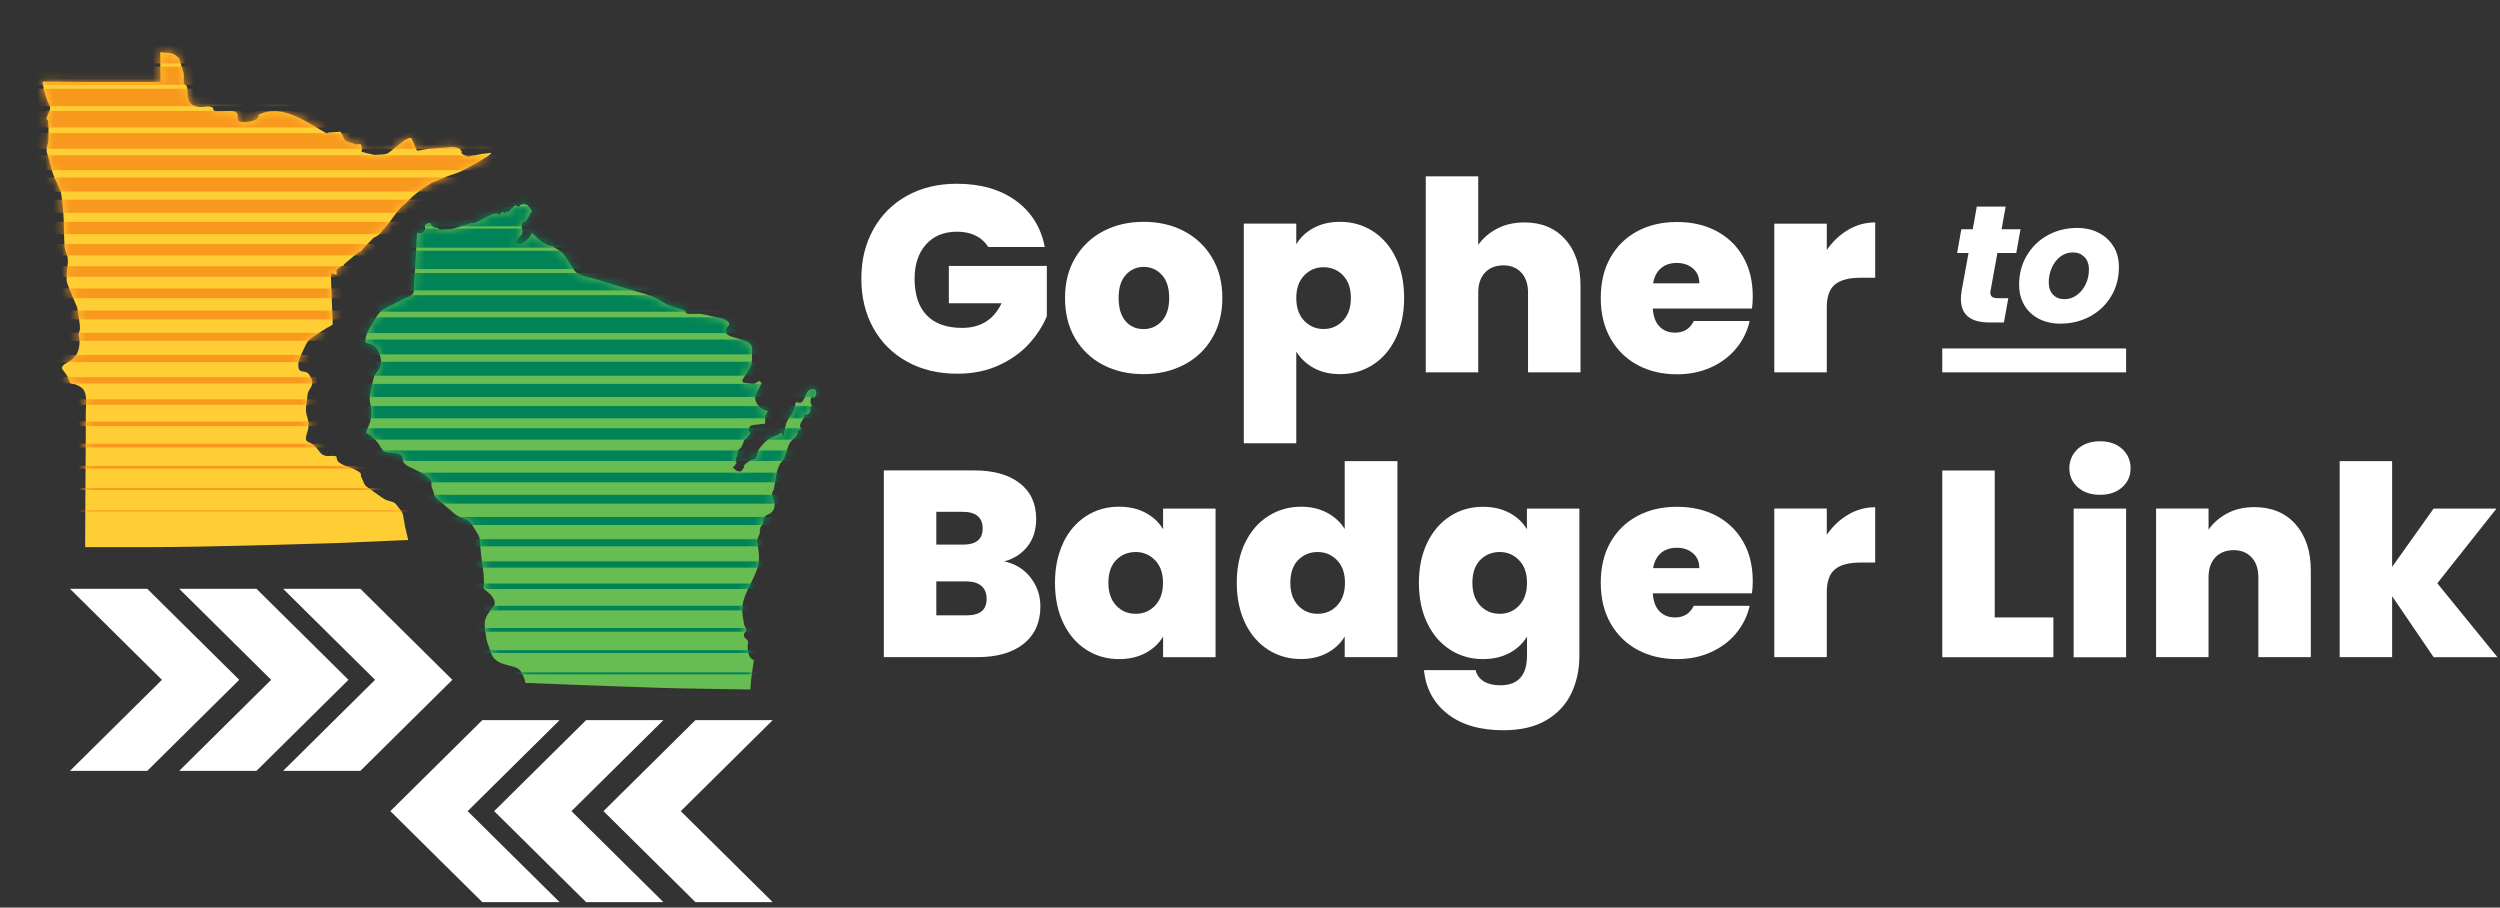 <svg width="303" height="110" viewBox="0 0 303 110" fill="none" xmlns="http://www.w3.org/2000/svg">
<rect x="0" y="0" width="303" height="110" fill="#333333" stroke="none"/>
<g clip-path="url(#clip0_671_3674)">
<path d="M5.235 10.65C5.255 10.722 5.276 10.784 5.297 10.835C5.339 10.98 5.38 11.114 5.422 11.258C5.526 11.608 5.63 11.969 5.765 12.298C5.786 12.36 5.828 12.432 5.87 12.504C5.963 12.669 6.067 12.854 6.078 13.04C6.078 13.236 5.984 13.462 5.901 13.668C5.87 13.74 5.838 13.812 5.817 13.874C5.797 13.926 5.765 13.998 5.734 14.07C5.693 14.163 5.62 14.338 5.609 14.41C5.609 14.41 5.63 14.41 5.641 14.431C5.703 14.472 5.765 14.534 5.807 14.616C5.838 14.688 5.828 14.77 5.828 14.832C5.89 15.316 5.88 15.78 5.87 16.233C5.87 16.45 5.87 16.666 5.87 16.882C5.87 17.14 5.807 17.366 5.745 17.583C5.693 17.758 5.651 17.922 5.641 18.098C5.63 18.365 5.724 18.674 5.828 18.973C5.859 19.076 5.89 19.179 5.922 19.282C5.984 19.488 6.036 19.704 6.088 19.91C6.203 20.333 6.307 20.755 6.452 21.167C6.556 21.476 6.712 21.785 6.869 22.105C7.108 22.589 7.368 23.093 7.441 23.629C7.587 24.669 7.68 25.72 7.732 26.936C7.753 27.337 7.753 27.749 7.764 28.151C7.764 28.728 7.774 29.325 7.826 29.902C7.847 30.139 7.93 30.355 8.013 30.603C8.076 30.778 8.138 30.953 8.18 31.138C8.263 31.52 8.222 31.931 8.18 32.333C8.17 32.477 8.149 32.611 8.138 32.745C8.138 32.859 8.117 32.982 8.107 33.106C8.076 33.435 8.045 33.786 8.086 34.074C8.128 34.342 8.253 34.63 8.367 34.908L8.451 35.114C8.627 35.537 8.804 35.959 8.981 36.382L9.252 37.03C9.398 37.381 9.439 37.7 9.481 38.05L9.502 38.215C9.522 38.37 9.554 38.534 9.575 38.699C9.637 39.049 9.689 39.41 9.699 39.76C9.699 39.935 9.647 40.069 9.606 40.193C9.585 40.265 9.554 40.337 9.543 40.419C9.522 40.543 9.543 40.697 9.575 40.852C9.595 40.945 9.606 41.037 9.616 41.12H9.637V41.532C9.616 42.201 9.439 42.995 8.773 43.541C8.617 43.674 8.43 43.777 8.253 43.88C7.993 44.025 7.753 44.158 7.597 44.365C7.431 44.581 7.472 44.643 7.691 44.931L7.836 45.127C7.941 45.271 8.055 45.415 8.149 45.58C8.222 45.704 8.263 45.848 8.315 45.982C8.378 46.167 8.451 46.353 8.544 46.456C8.586 46.497 8.638 46.507 8.763 46.517C8.846 46.517 8.94 46.538 9.033 46.559C9.346 46.651 9.679 46.837 9.793 46.919C10.532 47.383 10.47 48.547 10.418 49.402C10.418 49.577 10.397 49.731 10.397 49.865V52.791C10.376 54.882 10.366 56.962 10.355 59.053C10.345 61.083 10.334 63.112 10.324 65.141V66.316C12.051 66.316 13.779 66.316 15.507 66.316H17.817C20.003 66.316 22.219 66.274 24.374 66.243L25.456 66.223C28.047 66.182 38.247 65.914 40.765 65.821C43.492 65.708 46.219 65.594 48.935 65.471L49.476 65.45C49.414 65.172 49.351 64.894 49.278 64.616C49.216 64.369 49.164 64.132 49.112 63.895C49.018 63.431 48.945 62.988 48.893 62.638C48.82 62.175 48.727 62.051 48.414 61.649C48.321 61.536 48.269 61.453 48.206 61.381C47.998 61.103 47.852 60.908 47.54 60.815L47.384 60.774C46.999 60.671 46.676 60.578 46.333 60.331L44.699 59.177C44.345 58.92 44.148 58.786 44.002 58.281C43.971 58.188 43.929 58.106 43.887 58.023C43.835 57.92 43.773 57.807 43.752 57.694C43.731 57.58 43.731 57.498 43.742 57.447C43.742 57.405 43.731 57.374 43.648 57.302C43.388 57.055 43.013 56.901 42.659 56.756L42.597 56.736C42.462 56.684 42.326 56.633 42.191 56.581C41.879 56.468 41.556 56.355 41.265 56.159C40.932 55.943 40.89 55.881 40.828 55.603C40.828 55.562 40.807 55.51 40.796 55.448C40.776 55.386 40.765 55.335 40.765 55.325C40.765 55.325 40.755 55.325 40.682 55.294C40.515 55.242 40.307 55.252 40.089 55.263C39.818 55.273 39.537 55.294 39.277 55.191C38.954 55.067 38.757 54.799 38.58 54.552C38.507 54.459 38.444 54.367 38.371 54.294C38.215 54.13 37.976 53.934 37.716 53.738C37.685 53.718 37.612 53.687 37.549 53.656C37.372 53.584 37.196 53.501 37.123 53.357C37.008 53.12 37.123 52.739 37.248 52.368C37.289 52.224 37.341 52.08 37.352 51.997C37.424 51.482 37.393 51.06 37.268 50.638C37.123 50.174 37.039 49.896 37.091 49.371C37.154 48.856 37.206 48.341 37.279 47.826C37.31 47.547 37.456 47.321 37.581 47.105C37.664 46.971 37.737 46.847 37.789 46.713C37.903 46.435 37.851 46.105 37.643 45.683C37.424 45.24 37.227 45.086 36.79 45.034C36.446 44.993 36.228 44.941 36.175 44.488C36.144 44.272 36.144 44.086 36.175 43.932C36.259 43.479 36.467 43.036 36.644 42.685C36.706 42.552 36.769 42.418 36.831 42.284C36.977 41.954 37.133 41.614 37.352 41.336C37.591 41.027 37.945 40.8 38.257 40.615L38.705 40.327C38.996 40.141 39.277 39.956 39.568 39.77C39.631 39.729 39.724 39.678 39.828 39.626C39.995 39.544 40.245 39.42 40.307 39.328C40.339 39.286 40.328 39.194 40.318 39.101V38.988L40.099 33.353C40.099 33.271 40.141 33.188 40.224 33.157C40.307 33.126 40.391 33.147 40.453 33.199C40.526 33.281 40.765 33.301 40.817 33.26C40.817 33.26 40.817 33.212 40.817 33.116C40.786 33.034 40.755 32.92 40.786 32.786C40.859 32.498 41.4 32.179 41.691 32.199L41.66 32.096L41.712 32.035L41.9 31.859L43.128 30.829L43.419 30.613L43.752 30.459L44.137 29.995L44.356 29.758L45.261 28.841L45.646 28.635L45.927 28.44L46.062 28.295L47.207 26.936L48.092 25.73L48.279 25.504L48.831 24.886L48.987 24.793L50.038 23.794L50.944 23.052L52.307 22.166L52.973 21.888L54.305 21.332L54.794 21.167L55.429 20.951L55.949 20.735L56.491 20.436L57.459 19.921L58.968 19.035L59.082 18.953L59.488 18.643L59.519 18.613V18.52L58.364 18.664L57.021 18.911L56.844 18.994H56.678L56.158 18.736L55.97 18.602L55.939 18.53L55.96 18.386L55.929 18.304L55.731 18.036L55.367 17.892L55.242 17.861L54.919 17.799L54.638 17.82L51.87 18.036L50.59 18.273L50.517 18.201C50.517 18.201 50.288 17.747 50.288 17.737L50.163 17.397L49.882 16.779L49.851 16.738H49.83L49.559 16.728L48.935 17.037C48.935 17.037 48.56 17.346 48.56 17.356C48.56 17.356 47.082 18.541 47.072 18.541L46.958 18.592L46.791 18.654L46.531 18.705L45.407 18.777L44.314 18.53L43.804 18.376V18.345L43.825 18.283L43.877 18.056L43.773 17.562C43.773 17.562 43.752 17.51 43.742 17.5L43.544 17.459C43.544 17.459 43.148 17.521 43.148 17.51L41.868 17.078L41.816 17.006L41.785 16.954L41.462 16.295L41.275 15.965L39.818 16.068L39.641 16.192C37.143 14.822 34.24 12.494 31.305 13.915C31.617 14.667 29.276 15.059 28.87 14.636C28.682 14.441 29.015 13.874 28.589 13.586C28.235 13.349 27.277 13.493 26.83 13.473C26.59 13.462 26.216 13.534 26.008 13.442C25.789 13.339 25.872 13.071 25.747 13.009C25.206 12.762 24.894 12.968 24.363 12.947C23.905 12.937 23.416 12.875 23.062 12.494C22.625 12.02 22.792 11.062 22.646 10.444L22.271 10.125V8.95L21.709 7.065L21.21 6.643L20.783 6.447C20.783 6.447 19.42 6.314 19.42 6.324V6.623L19.43 7.684V8.343L19.451 9.929H18.275L10.74 9.939L5.193 9.878C5.099 10.053 5.214 10.382 5.297 10.63L5.235 10.65Z" fill="#FFCD34"/>
<path d="M52.317 58.971C52.317 59.043 52.359 59.146 52.411 59.249C52.463 59.383 52.526 59.527 52.557 59.692C52.64 60.166 52.765 60.269 53.16 60.609L55.075 62.257C55.419 62.545 55.762 62.679 56.199 62.854L56.387 62.926C56.938 63.143 57.178 63.534 57.417 63.936C57.469 64.028 57.531 64.121 57.594 64.224C58 64.842 58.166 65.1 58.197 65.841C58.218 66.274 58.249 66.841 58.322 67.407C58.354 67.706 58.406 68.005 58.447 68.314C58.51 68.695 58.562 69.086 58.603 69.478V69.529C58.655 70.075 58.676 70.611 58.624 71.136C58.614 71.249 58.614 71.321 58.624 71.342C58.624 71.352 58.697 71.404 58.749 71.455L58.999 71.661C59.207 71.837 59.436 72.012 59.602 72.249C59.8 72.527 59.998 72.846 59.967 73.145C59.935 73.412 59.706 73.67 59.498 73.907C59.436 73.979 59.384 74.031 59.353 74.082C58.988 74.576 58.801 74.989 58.759 75.39C58.707 75.854 58.801 76.441 58.884 76.966L58.926 77.265C58.988 77.677 59.134 78.079 59.29 78.501C59.342 78.635 59.394 78.779 59.436 78.913C59.644 79.51 59.738 79.737 60.237 80.098C60.591 80.355 61.007 80.469 61.444 80.592L61.653 80.654C61.736 80.674 61.83 80.695 61.923 80.726C62.329 80.829 62.839 80.942 63.099 81.344C63.099 81.344 63.63 82.158 63.672 82.766C65.607 82.848 67.543 82.92 69.489 82.992C71.154 83.054 72.83 83.116 74.495 83.178C78.564 83.342 81.957 83.435 85.173 83.476C87.099 83.497 89.024 83.528 90.949 83.569C90.991 82.281 91.189 81.303 91.376 80.015C90.679 79.706 90.72 79.119 90.606 78.47C90.564 78.233 90.71 77.986 90.658 77.759C90.575 77.419 90.231 77.399 90.169 77.069C90.085 76.626 90.45 76.678 90.45 76.379C90.45 76.08 90.189 75.885 90.169 75.617C90.117 75.122 89.981 74.669 89.96 74.133C89.856 72.115 91.376 70.508 91.855 68.633C92.136 67.52 91.927 66.604 91.74 65.512L92.094 64.595V64.245L92.198 63.843L92.469 63.503L92.552 62.741L92.802 62.514L92.999 62.391L93.353 62.226L93.572 62.02L93.77 61.752L93.832 61.587L93.884 61.35V61.103L93.551 59.816L93.79 59.3L94.113 57.405L94.259 56.869L94.55 56.179C95.247 55.53 95.279 54.593 95.684 53.759C95.924 53.254 96.871 52.821 96.621 52.306C96.829 52.193 96.85 52.049 97.09 51.987C96.663 51.286 97.485 50.936 97.527 50.267C98.037 50.318 98.37 49.865 98.172 49.412C98.234 49.319 98.37 49.278 98.411 49.164C98.182 48.825 98.182 48.382 98.442 48.062C98.526 48.114 98.588 48.206 98.671 48.258C99.15 47.671 98.963 46.775 98.057 47.29C97.506 47.609 97.516 49.206 96.611 48.732L96.413 48.804C96.299 49.731 96.049 50.04 95.539 50.792C95.06 51.503 95.175 52.389 94.894 52.852C94.862 52.718 94.717 52.523 94.654 52.399C94.352 52.79 93.967 52.79 93.551 52.996C92.77 53.398 92.396 53.872 91.896 54.583C91.896 54.583 91.751 55.211 91.751 55.221C91.751 55.221 91.501 55.633 91.501 55.644L91.064 55.736L90.512 56.097L90.179 56.406L90.158 56.457L90.2 56.55L90.179 56.622L90.023 56.89L89.898 57.055L89.763 57.137H89.503L89.18 57.003L88.826 56.643V56.56H88.972L89.19 56.221L89.284 56.035L89.138 55.901L89.211 55.458L89.336 55.304V55.077L89.419 54.634L89.856 54.191L90.2 53.388L90.335 53.172L90.543 53.141L90.606 52.873L90.866 52.656L90.908 52.43L90.679 52.152L90.783 51.863L90.97 51.616L91.032 51.575L91.459 51.492H91.511L92.313 51.389L92.729 51.348L92.76 50.401L92.864 50.174L93.072 49.824C92.438 49.659 91.99 49.422 91.636 48.711C91.386 48.217 91.657 47.712 91.865 47.31C91.917 47.207 91.969 47.115 92.011 47.022C92.032 46.97 92.073 46.898 92.115 46.826C92.167 46.723 92.302 46.486 92.302 46.414C92.281 46.352 92.052 46.188 91.959 46.167C91.917 46.188 91.876 46.218 91.813 46.28C91.698 46.373 91.553 46.507 91.251 46.507C91.012 46.507 90.762 46.476 90.533 46.435C90.429 46.414 90.314 46.404 90.21 46.394C90.127 46.394 90.044 46.332 90.002 46.249C89.96 46.167 89.96 46.084 90.002 46.002C90.117 45.817 90.242 45.611 90.377 45.415C90.637 45.023 90.918 44.611 91.043 44.22C91.157 43.86 91.157 43.386 91.147 42.932C91.147 42.716 91.147 42.5 91.147 42.314C91.189 41.562 90.429 41.295 89.357 41.006C89.128 40.944 88.909 40.883 88.722 40.821C88.42 40.718 88.087 40.574 87.993 40.275C87.931 40.1 87.973 39.914 88.098 39.729C88.171 39.616 88.243 39.533 88.316 39.461C88.42 39.337 88.41 39.2 88.285 39.049C88.035 38.75 87.609 38.637 87.317 38.565L86.609 38.4C86.12 38.287 85.641 38.184 85.152 38.081C84.85 38.019 84.538 38.029 84.205 38.04C84.007 38.04 83.799 38.05 83.591 38.04C83.352 38.029 83.144 38.019 83.05 37.761C83.04 37.731 83.029 37.7 82.956 37.628C82.915 37.597 82.738 37.556 82.655 37.525C82.582 37.504 82.509 37.483 82.457 37.473C82.28 37.411 82.093 37.349 81.916 37.288C81.51 37.154 81.094 37.03 80.708 36.834C80.469 36.721 80.24 36.577 80.011 36.433C79.74 36.258 79.48 36.103 79.189 35.98C78.575 35.732 77.909 35.536 77.264 35.361C76.993 35.289 76.722 35.207 76.452 35.124L72.039 33.796C71.873 33.744 71.675 33.703 71.477 33.651C70.769 33.487 69.968 33.312 69.593 32.745C69.448 32.539 69.312 32.323 69.177 32.106C68.907 31.684 68.615 31.251 68.324 30.85C68.126 30.582 67.835 30.396 67.522 30.201C67.429 30.139 67.335 30.087 67.252 30.026L67.033 29.881L67.085 29.809C66.981 29.809 66.877 29.809 66.773 29.799C65.857 29.665 65.16 28.851 64.463 28.223C64.306 28.851 63.068 30.015 62.496 29.325C62.62 29.026 63.224 28.522 63.287 28.295C63.411 27.842 63.068 27.43 63.37 26.966C63.974 26.802 64.046 26.07 64.463 25.627C64.192 24.968 63.484 24.226 62.891 25.061C62.766 24.978 62.589 24.947 62.464 24.865C62.131 25.122 61.871 25.39 61.642 25.72C61.611 25.72 61.361 25.617 61.309 25.596C61.278 25.658 61.351 25.813 61.288 25.854C61.111 25.761 61.039 25.833 60.851 25.658C60.779 25.802 60.602 25.916 60.529 26.07C60.071 25.339 58.073 26.946 57.448 27.038L57.219 27.069L57.084 27.038L54.867 27.729L54.586 27.77L53.462 27.852L53.296 27.811L53.191 27.749L53.067 27.656L52.983 27.595H52.89C52.557 27.625 52.38 27.368 52.265 27.193C52.224 27.131 52.14 27.008 52.099 26.997C51.964 26.987 51.537 27.193 51.474 27.306C51.474 27.317 51.485 27.378 51.495 27.43C51.537 27.584 51.61 27.883 51.287 28.13C51.089 28.285 50.808 28.285 50.548 28.213L50.163 35.052C50.163 35.248 50.163 35.475 49.996 35.66C49.82 35.866 49.455 36.01 49.143 36.134C49.029 36.175 48.914 36.216 48.841 36.258C48.456 36.453 48.071 36.649 47.697 36.855L47.093 37.164C46.697 37.36 46.291 37.566 46.021 37.864C45.75 38.153 45.542 38.534 45.324 38.905C45.219 39.08 45.126 39.255 45.022 39.41C44.782 39.791 44.481 40.295 44.345 40.79C44.304 40.934 44.283 41.109 44.293 41.336C44.293 41.501 44.325 41.532 44.325 41.532C44.356 41.552 44.512 41.593 44.605 41.614C45.324 41.779 45.698 42.108 45.979 42.86C46.239 43.55 46.26 44.117 46.021 44.591C45.917 44.797 45.782 44.972 45.657 45.137C45.48 45.374 45.334 45.569 45.272 45.817C45.126 46.455 44.991 47.104 44.855 47.743C44.741 48.289 44.803 48.577 44.918 49.144C45.053 49.762 45.032 50.38 44.866 51.091C44.834 51.235 44.751 51.42 44.668 51.626C44.564 51.863 44.356 52.358 44.408 52.492C44.429 52.512 44.585 52.605 44.678 52.646C44.782 52.708 44.886 52.759 44.959 52.821C45.199 53.027 45.542 53.347 45.802 53.676C45.896 53.8 45.979 53.934 46.062 54.078C46.229 54.356 46.396 54.634 46.645 54.758C46.864 54.861 47.145 54.871 47.447 54.881C47.759 54.892 48.071 54.902 48.363 55.026C48.727 55.17 48.768 55.345 48.81 55.602C48.831 55.726 48.841 55.798 48.841 55.86C48.855 55.99 48.952 56.128 49.133 56.272C49.424 56.509 49.778 56.674 50.142 56.839C50.319 56.921 50.496 57.003 50.663 57.086L50.735 57.127C51.204 57.374 51.693 57.632 52.068 58.054C52.297 58.312 52.317 58.445 52.286 58.651C52.286 58.703 52.276 58.765 52.286 58.847L52.317 58.971Z" fill="#68BD52"/>
<path d="M19.628 82.395L8.482 71.363H17.848L28.995 82.395L17.848 93.427H8.482L19.628 82.395ZM21.72 71.363L32.866 82.395L21.72 93.427H31.087L42.233 82.395L31.087 71.363H21.72ZM54.825 82.395L43.679 71.363H34.313L45.459 82.395L34.313 93.427H43.679L54.825 82.395ZM93.655 87.278H84.289L73.142 98.31L84.289 109.342H93.655L82.509 98.31L93.655 87.278ZM80.407 109.342L69.26 98.31L80.407 87.278H71.04L59.894 98.31L71.04 109.342H80.407ZM47.311 98.31L58.458 109.342H67.824L56.678 98.31L67.824 87.278H58.458L47.311 98.31Z" fill="white"/>
<mask id="mask0_671_3674" style="mask-type:luminance" maskUnits="userSpaceOnUse" x="5" y="6" width="55" height="61">
<path d="M5.235 10.649C5.256 10.721 5.277 10.783 5.297 10.835C5.339 10.979 5.381 11.113 5.422 11.257C5.526 11.607 5.63 11.968 5.766 12.297C5.786 12.359 5.828 12.431 5.87 12.503C5.963 12.668 6.067 12.854 6.078 13.039C6.078 13.235 5.984 13.461 5.901 13.667C5.87 13.739 5.839 13.812 5.818 13.873C5.797 13.925 5.766 13.997 5.734 14.069C5.693 14.162 5.62 14.337 5.61 14.409C5.61 14.409 5.63 14.409 5.641 14.43C5.703 14.471 5.766 14.533 5.807 14.615C5.839 14.687 5.828 14.77 5.828 14.831C5.891 15.315 5.88 15.779 5.87 16.232C5.87 16.448 5.87 16.665 5.87 16.881C5.87 17.139 5.807 17.365 5.745 17.582C5.693 17.757 5.651 17.922 5.641 18.097C5.63 18.364 5.724 18.674 5.828 18.972C5.859 19.075 5.891 19.178 5.922 19.281C5.984 19.487 6.036 19.703 6.088 19.91C6.203 20.332 6.307 20.754 6.453 21.166C6.557 21.475 6.713 21.784 6.869 22.104C7.108 22.588 7.368 23.093 7.441 23.628C7.587 24.669 7.681 25.719 7.733 26.935C7.753 27.336 7.753 27.748 7.764 28.15C7.764 28.727 7.774 29.325 7.826 29.901C7.847 30.138 7.93 30.355 8.014 30.602C8.076 30.777 8.139 30.952 8.18 31.137C8.263 31.518 8.222 31.93 8.18 32.332C8.17 32.477 8.149 32.61 8.139 32.744C8.139 32.858 8.118 32.981 8.107 33.105C8.076 33.434 8.045 33.785 8.086 34.073C8.128 34.341 8.253 34.629 8.367 34.907L8.451 35.114C8.628 35.536 8.805 35.958 8.982 36.38L9.252 37.029C9.398 37.38 9.439 37.699 9.481 38.049L9.502 38.214C9.523 38.368 9.554 38.533 9.575 38.698C9.637 39.048 9.689 39.409 9.7 39.759C9.7 39.934 9.648 40.068 9.606 40.192C9.585 40.264 9.554 40.336 9.544 40.418C9.523 40.542 9.544 40.697 9.575 40.851C9.596 40.944 9.606 41.036 9.616 41.119H9.637V41.531C9.616 42.2 9.439 42.994 8.773 43.539C8.617 43.673 8.43 43.776 8.253 43.879C7.993 44.024 7.753 44.158 7.597 44.364C7.431 44.58 7.472 44.642 7.691 44.93L7.837 45.126C7.941 45.27 8.055 45.414 8.149 45.579C8.222 45.703 8.263 45.847 8.315 45.981C8.378 46.166 8.451 46.352 8.544 46.455C8.586 46.496 8.638 46.506 8.763 46.516C8.846 46.516 8.94 46.537 9.034 46.558C9.346 46.65 9.679 46.836 9.793 46.918C10.532 47.382 10.47 48.546 10.418 49.401C10.418 49.576 10.397 49.73 10.397 49.864V52.79C10.376 54.881 10.366 56.961 10.355 59.053C10.345 61.082 10.335 63.111 10.324 65.14V66.314C12.052 66.314 13.779 66.314 15.507 66.314H17.817C20.003 66.314 22.22 66.273 24.374 66.242L25.456 66.222C28.048 66.181 38.247 65.913 40.765 65.82C43.492 65.707 46.219 65.594 48.935 65.47L49.476 65.449C49.414 65.171 49.351 64.893 49.279 64.615C49.216 64.368 49.164 64.131 49.112 63.894C49.018 63.43 48.946 62.987 48.894 62.637C48.821 62.174 48.727 62.05 48.415 61.648C48.321 61.535 48.269 61.453 48.207 61.38C47.998 61.102 47.853 60.907 47.541 60.814L47.385 60.773C46.999 60.67 46.677 60.577 46.333 60.33L44.699 59.176C44.346 58.919 44.148 58.785 44.002 58.28C43.971 58.187 43.929 58.105 43.888 58.022C43.836 57.919 43.773 57.806 43.752 57.693C43.731 57.58 43.731 57.497 43.742 57.446C43.742 57.404 43.731 57.373 43.648 57.301C43.388 57.054 43.013 56.9 42.66 56.755L42.597 56.735C42.462 56.683 42.327 56.632 42.191 56.58C41.879 56.467 41.556 56.354 41.265 56.158C40.932 55.942 40.89 55.88 40.828 55.602C40.828 55.56 40.807 55.509 40.797 55.447C40.776 55.385 40.765 55.334 40.765 55.324C40.765 55.324 40.755 55.324 40.682 55.293C40.516 55.241 40.307 55.252 40.089 55.262C39.818 55.272 39.537 55.293 39.277 55.19C38.955 55.066 38.757 54.798 38.58 54.551C38.507 54.458 38.445 54.366 38.372 54.294C38.216 54.129 37.976 53.933 37.716 53.737C37.685 53.717 37.612 53.686 37.55 53.655C37.373 53.583 37.196 53.5 37.123 53.356C37.008 53.119 37.123 52.738 37.248 52.367C37.289 52.223 37.341 52.079 37.352 51.996C37.425 51.481 37.393 51.059 37.269 50.637C37.123 50.173 37.04 49.895 37.092 49.37C37.154 48.855 37.206 48.34 37.279 47.825C37.31 47.547 37.456 47.32 37.581 47.104C37.664 46.97 37.737 46.846 37.789 46.712C37.903 46.434 37.851 46.104 37.643 45.682C37.425 45.239 37.227 45.085 36.79 45.033C36.446 44.992 36.228 44.94 36.176 44.487C36.145 44.271 36.145 44.086 36.176 43.931C36.259 43.478 36.467 43.035 36.644 42.685C36.707 42.551 36.769 42.417 36.831 42.283C36.977 41.953 37.133 41.613 37.352 41.335C37.591 41.026 37.945 40.8 38.257 40.614L38.705 40.326C38.996 40.14 39.277 39.955 39.569 39.769C39.631 39.728 39.725 39.677 39.829 39.625C39.995 39.543 40.245 39.419 40.307 39.327C40.339 39.285 40.328 39.193 40.318 39.1V38.987L40.099 33.352C40.099 33.27 40.141 33.187 40.224 33.156C40.307 33.125 40.391 33.146 40.453 33.197C40.526 33.28 40.765 33.301 40.817 33.259C40.817 33.259 40.817 33.211 40.817 33.115C40.786 33.033 40.755 32.919 40.786 32.785C40.859 32.497 41.4 32.178 41.692 32.198L41.66 32.095L41.712 32.034L41.9 31.858L43.128 30.828L43.419 30.612L43.752 30.457L44.137 29.994L44.356 29.757L45.261 28.84L45.646 28.634L45.927 28.439L46.063 28.294L47.208 26.935L48.092 25.73L48.279 25.503L48.831 24.885L48.987 24.792L50.038 23.793L50.944 23.051L52.307 22.165L52.973 21.887L54.305 21.331L54.794 21.166L55.429 20.95L55.95 20.734L56.491 20.435L57.459 19.92L58.968 19.034L59.082 18.952L59.488 18.643L59.519 18.612V18.519L58.364 18.663L57.022 18.91L56.845 18.993H56.678L56.158 18.735L55.971 18.601L55.939 18.529L55.96 18.385L55.929 18.303L55.731 18.035L55.367 17.891L55.242 17.86L54.919 17.798L54.638 17.819L51.87 18.035L50.59 18.272L50.517 18.2C50.517 18.2 50.288 17.746 50.288 17.736L50.163 17.396L49.882 16.778L49.851 16.737H49.83L49.56 16.727L48.935 17.036C48.935 17.036 48.56 17.345 48.56 17.355C48.56 17.355 47.083 18.54 47.072 18.54L46.958 18.591L46.791 18.653L46.531 18.704L45.407 18.776L44.314 18.529L43.804 18.375V18.344L43.825 18.282L43.877 18.055L43.773 17.561C43.773 17.561 43.752 17.509 43.742 17.499L43.544 17.458C43.544 17.458 43.149 17.52 43.149 17.509L41.869 17.077L41.816 17.005L41.785 16.953L41.463 16.294L41.275 15.964L39.818 16.067L39.641 16.191C37.144 14.821 34.24 12.493 31.305 13.915C31.617 14.666 29.276 15.058 28.87 14.636C28.683 14.44 29.016 13.873 28.589 13.585C28.235 13.348 27.278 13.492 26.83 13.472C26.591 13.461 26.216 13.533 26.008 13.441C25.789 13.338 25.873 13.07 25.748 13.008C25.206 12.761 24.894 12.967 24.363 12.946C23.906 12.936 23.416 12.874 23.063 12.493C22.625 12.019 22.792 11.061 22.646 10.443L22.272 10.124V8.95L21.71 7.064L21.21 6.642L20.783 6.446C20.783 6.446 19.42 6.313 19.42 6.323V6.622L19.43 7.683V8.342L19.451 9.928H18.275L10.74 9.938L5.193 9.877C5.1 10.052 5.214 10.381 5.297 10.629L5.235 10.649Z" fill="white"/>
</mask>
<g mask="url(#mask0_671_3674)">
<path d="M64.369 61.989H0V61.855H64.369V61.989ZM64.369 59.156H0V59.393H64.369V59.156ZM64.369 56.468H0V56.808H64.369V56.468ZM64.369 53.779H0V54.233H64.369V53.779ZM64.369 51.091H0V51.647H64.369V51.091ZM64.369 48.402H0V49.062H64.369V48.402ZM64.369 45.714H0V46.476H64.369V45.714ZM64.369 43.025H0V43.891H64.369V43.025ZM64.369 40.337H0V41.305H64.369V40.337ZM64.369 37.648H0V38.72H64.369V37.648ZM64.369 34.96H0V36.134H64.369V34.96ZM64.369 32.271H0V33.549H64.369V32.271ZM64.369 29.583H0V30.963H64.369V29.583ZM64.369 26.894H0V28.378H64.369V26.894ZM64.369 24.206H0V25.792H64.369V24.206ZM64.369 21.517H0V23.217H64.369V21.517ZM64.369 18.819H0V20.621H64.369V18.819ZM64.369 16.13H0V18.036H64.369V16.13ZM64.369 13.441H0V15.45H64.369V13.441ZM64.369 10.753H0V12.865H64.369V10.753ZM64.369 8.065H0V10.279H64.369V8.065ZM64.369 5.376H0V7.694H64.369V5.376ZM64.369 2.688H0V5.108H64.369V2.688ZM64.369 -0.001H0V2.523H64.369V-0.001Z" fill="#F8991D"/>
</g>
<mask id="mask1_671_3674" style="mask-type:luminance" maskUnits="userSpaceOnUse" x="44" y="24" width="55" height="60">
<path d="M52.317 58.972C52.317 59.044 52.359 59.147 52.411 59.25C52.463 59.384 52.526 59.528 52.557 59.693C52.64 60.167 52.765 60.27 53.16 60.61L55.075 62.258C55.419 62.546 55.762 62.68 56.199 62.855L56.387 62.927C56.938 63.144 57.178 63.535 57.417 63.937C57.469 64.029 57.531 64.122 57.594 64.225C58 64.843 58.166 65.101 58.197 65.842C58.218 66.275 58.249 66.842 58.322 67.408C58.354 67.707 58.406 68.005 58.447 68.315C58.51 68.696 58.562 69.087 58.603 69.478V69.53C58.655 70.076 58.676 70.612 58.624 71.137C58.614 71.25 58.614 71.322 58.624 71.343C58.624 71.353 58.697 71.405 58.749 71.456L58.999 71.662C59.207 71.837 59.436 72.013 59.602 72.249C59.8 72.528 59.998 72.847 59.967 73.146C59.935 73.413 59.706 73.671 59.498 73.908C59.436 73.98 59.384 74.031 59.353 74.083C58.988 74.577 58.801 74.99 58.759 75.391C58.707 75.855 58.801 76.442 58.884 76.967L58.926 77.266C58.988 77.678 59.134 78.08 59.29 78.502C59.342 78.636 59.394 78.78 59.436 78.914C59.644 79.511 59.738 79.738 60.237 80.099C60.591 80.356 61.007 80.469 61.444 80.593L61.653 80.655C61.736 80.675 61.83 80.696 61.923 80.727C62.329 80.83 62.839 80.943 63.099 81.345C63.099 81.345 63.63 82.159 63.672 82.766C65.607 82.849 67.543 82.921 69.489 82.993C71.154 83.055 72.83 83.117 74.495 83.179C78.564 83.343 81.957 83.436 85.173 83.477C87.099 83.498 89.024 83.529 90.949 83.57C90.991 82.282 91.189 81.304 91.376 80.016C90.679 79.707 90.72 79.12 90.606 78.471C90.564 78.234 90.71 77.987 90.658 77.76C90.575 77.42 90.231 77.4 90.169 77.07C90.085 76.627 90.45 76.679 90.45 76.38C90.45 76.081 90.189 75.886 90.169 75.618C90.117 75.123 89.981 74.67 89.96 74.135C89.856 72.116 91.376 70.509 91.855 68.634C92.136 67.521 91.927 66.605 91.74 65.513L92.094 64.596V64.246L92.198 63.844L92.469 63.504L92.552 62.742L92.802 62.515L92.999 62.392L93.353 62.227L93.572 62.021L93.77 61.753L93.832 61.588L93.884 61.351V61.104L93.551 59.816L93.79 59.301L94.113 57.406L94.259 56.87L94.55 56.18C95.247 55.531 95.279 54.594 95.684 53.76C95.924 53.255 96.871 52.822 96.621 52.307C96.829 52.194 96.85 52.05 97.09 51.988C96.663 51.287 97.485 50.937 97.527 50.268C98.037 50.319 98.37 49.866 98.172 49.413C98.234 49.32 98.37 49.279 98.411 49.165C98.182 48.825 98.182 48.383 98.442 48.063C98.526 48.115 98.588 48.208 98.671 48.259C99.15 47.672 98.963 46.776 98.057 47.291C97.506 47.61 97.516 49.207 96.611 48.733L96.413 48.805C96.299 49.732 96.049 50.041 95.539 50.793C95.06 51.504 95.175 52.39 94.894 52.853C94.862 52.719 94.717 52.523 94.654 52.4C94.352 52.791 93.967 52.791 93.551 52.997C92.77 53.399 92.396 53.873 91.896 54.584C91.896 54.584 91.751 55.212 91.751 55.222C91.751 55.222 91.501 55.634 91.501 55.645L91.064 55.737L90.512 56.098L90.179 56.407L90.158 56.458L90.2 56.551L90.179 56.623L90.023 56.891L89.898 57.056L89.763 57.138H89.503L89.18 57.004L88.826 56.644V56.561H88.972L89.19 56.221L89.284 56.036L89.138 55.902L89.211 55.459L89.336 55.305V55.078L89.419 54.635L89.856 54.192L90.2 53.389L90.335 53.172L90.543 53.142L90.606 52.874L90.866 52.657L90.908 52.431L90.679 52.153L90.783 51.864L90.97 51.617L91.032 51.576L91.459 51.493H91.511L92.313 51.39L92.729 51.349L92.76 50.401L92.864 50.175L93.072 49.825C92.438 49.66 91.99 49.423 91.636 48.712C91.386 48.218 91.657 47.713 91.865 47.311C91.917 47.208 91.969 47.116 92.011 47.023C92.032 46.971 92.073 46.899 92.115 46.827C92.167 46.724 92.302 46.487 92.302 46.415C92.281 46.353 92.052 46.188 91.959 46.168C91.917 46.188 91.876 46.219 91.813 46.281C91.698 46.374 91.553 46.508 91.251 46.508C91.012 46.508 90.762 46.477 90.533 46.436C90.429 46.415 90.314 46.405 90.21 46.395C90.127 46.395 90.044 46.333 90.002 46.25C89.96 46.168 89.96 46.086 90.002 46.003C90.117 45.818 90.242 45.612 90.377 45.416C90.637 45.025 90.918 44.612 91.043 44.221C91.157 43.861 91.157 43.387 91.147 42.934C91.147 42.717 91.147 42.501 91.147 42.315C91.189 41.563 90.429 41.296 89.357 41.007C89.128 40.945 88.909 40.884 88.722 40.822C88.42 40.719 88.087 40.575 87.993 40.276C87.931 40.101 87.973 39.915 88.098 39.73C88.171 39.617 88.243 39.534 88.316 39.462C88.42 39.339 88.41 39.201 88.285 39.05C88.035 38.751 87.609 38.638 87.317 38.566L86.609 38.401C86.12 38.288 85.641 38.185 85.152 38.082C84.85 38.02 84.538 38.03 84.205 38.041C84.007 38.041 83.799 38.051 83.591 38.041C83.352 38.03 83.144 38.02 83.05 37.763C83.04 37.732 83.029 37.701 82.956 37.629C82.915 37.598 82.738 37.556 82.655 37.526C82.582 37.505 82.509 37.484 82.457 37.474C82.28 37.412 82.093 37.35 81.916 37.289C81.51 37.155 81.094 37.031 80.708 36.835C80.469 36.722 80.24 36.578 80.011 36.434C79.74 36.259 79.48 36.104 79.189 35.98C78.575 35.733 77.909 35.538 77.264 35.362C76.993 35.29 76.722 35.208 76.452 35.126L72.039 33.797C71.873 33.745 71.675 33.704 71.477 33.653C70.769 33.488 69.968 33.312 69.593 32.746C69.448 32.54 69.312 32.324 69.177 32.107C68.907 31.685 68.615 31.252 68.324 30.851C68.126 30.583 67.835 30.397 67.522 30.202C67.429 30.14 67.335 30.088 67.252 30.027L67.033 29.882L67.085 29.81C66.981 29.81 66.877 29.81 66.773 29.8C65.857 29.666 65.16 28.852 64.463 28.224C64.306 28.852 63.068 30.016 62.496 29.326C62.62 29.027 63.224 28.523 63.287 28.296C63.411 27.843 63.068 27.431 63.37 26.967C63.974 26.802 64.046 26.071 64.463 25.628C64.192 24.969 63.484 24.227 62.891 25.062C62.766 24.979 62.589 24.948 62.464 24.866C62.131 25.123 61.871 25.391 61.642 25.721C61.611 25.721 61.361 25.618 61.309 25.597C61.278 25.659 61.351 25.814 61.288 25.855C61.111 25.762 61.039 25.834 60.851 25.659C60.779 25.803 60.602 25.917 60.529 26.071C60.071 25.34 58.073 26.947 57.448 27.039L57.219 27.07L57.084 27.039L54.867 27.73L54.586 27.771L53.462 27.853L53.296 27.812L53.191 27.75L53.067 27.657L52.983 27.596H52.89C52.557 27.627 52.38 27.369 52.265 27.194C52.224 27.132 52.14 27.009 52.099 26.998C51.964 26.988 51.537 27.194 51.474 27.307C51.474 27.317 51.485 27.379 51.495 27.431C51.537 27.585 51.61 27.884 51.287 28.131C51.089 28.286 50.808 28.286 50.548 28.214L50.163 35.053C50.163 35.249 50.163 35.476 49.996 35.661C49.82 35.867 49.455 36.011 49.143 36.135C49.029 36.176 48.914 36.217 48.841 36.259C48.456 36.454 48.071 36.65 47.697 36.856L47.093 37.165C46.697 37.361 46.291 37.567 46.021 37.865C45.75 38.154 45.542 38.535 45.324 38.906C45.219 39.081 45.126 39.256 45.022 39.411C44.782 39.792 44.481 40.297 44.345 40.791C44.304 40.935 44.283 41.11 44.293 41.337C44.293 41.502 44.325 41.533 44.325 41.533C44.356 41.553 44.512 41.594 44.605 41.615C45.324 41.78 45.698 42.109 45.979 42.861C46.239 43.551 46.26 44.118 46.021 44.592C45.917 44.798 45.782 44.973 45.657 45.138C45.48 45.375 45.334 45.571 45.272 45.818C45.126 46.456 44.991 47.105 44.855 47.744C44.741 48.29 44.803 48.578 44.918 49.145C45.053 49.763 45.032 50.381 44.866 51.092C44.834 51.236 44.751 51.421 44.668 51.627C44.564 51.864 44.356 52.359 44.408 52.493C44.429 52.513 44.585 52.606 44.678 52.647C44.782 52.709 44.886 52.76 44.959 52.822C45.199 53.028 45.542 53.347 45.802 53.677C45.896 53.801 45.979 53.935 46.062 54.079C46.229 54.357 46.396 54.635 46.645 54.759C46.864 54.862 47.145 54.872 47.447 54.882C47.759 54.893 48.071 54.903 48.363 55.027C48.727 55.171 48.768 55.346 48.81 55.603C48.831 55.727 48.841 55.799 48.841 55.861C48.855 55.991 48.952 56.129 49.133 56.273C49.424 56.51 49.778 56.675 50.142 56.84C50.319 56.922 50.496 57.004 50.663 57.087L50.735 57.128C51.204 57.375 51.693 57.633 52.068 58.055C52.297 58.312 52.317 58.446 52.286 58.652C52.286 58.704 52.276 58.766 52.286 58.848L52.317 58.972Z" fill="white"/>
</mask>
<g mask="url(#mask1_671_3674)">
<path d="M100.847 84.311H36.477V84.177H100.847V84.311ZM100.847 81.489H36.477V81.726H100.847V81.489ZM100.847 78.8H36.477V79.14H100.847V78.8ZM100.847 76.112H36.477V76.565H100.847V76.112ZM100.847 73.423H36.477V73.98H100.847V73.423ZM100.847 70.725H36.477V71.384H100.847V70.725ZM100.847 68.036H36.477V68.798H100.847V68.036ZM100.847 65.348H36.477V66.213H100.847V65.348ZM100.847 62.659H36.477V63.627H100.847V62.659ZM100.847 59.971H36.477V61.042H100.847V59.971ZM100.847 57.282H36.477V58.456H100.847V57.282ZM100.847 54.594H36.477V55.871H100.847V54.594ZM100.847 51.905H36.477V53.285H100.847V51.905ZM100.847 49.217H36.477V50.7H100.847V49.217ZM100.847 46.528H36.477V48.114H100.847V46.528ZM100.847 43.84H36.477V45.539H100.847V43.84ZM100.847 41.151H36.477V42.954H100.847V41.151ZM100.847 38.463H36.477V40.368H100.847V38.463ZM100.847 35.774H36.477V37.783H100.847V35.774ZM100.847 33.086H36.477V35.197H100.847V33.086ZM100.847 30.387H36.477V32.602H100.847V30.387ZM100.847 27.698H36.477V30.016H100.847V27.698ZM100.847 25.01H36.477V27.43H100.847V25.01ZM100.847 22.321H36.477V24.845H100.847V22.321Z" fill="#008457"/>
</g>
<path d="M119.778 29.945C119.413 29.348 118.904 28.884 118.269 28.565C117.634 28.245 116.874 28.081 116.01 28.081C114.408 28.081 113.148 28.596 112.232 29.626C111.317 30.656 110.848 32.036 110.848 33.767C110.848 35.714 111.337 37.197 112.326 38.217C113.315 39.236 114.741 39.741 116.624 39.741C118.851 39.741 120.444 38.742 121.391 36.754H115.001V32.232H126.876V38.33C126.376 39.525 125.647 40.648 124.69 41.698C123.722 42.749 122.515 43.604 121.037 44.284C119.57 44.953 117.894 45.293 116.01 45.293C113.721 45.293 111.691 44.809 109.932 43.831C108.174 42.852 106.81 41.502 105.842 39.751C104.874 38.011 104.396 36.012 104.396 33.767C104.396 31.521 104.874 29.554 105.842 27.813C106.8 26.072 108.163 24.712 109.912 23.734C111.66 22.755 113.689 22.271 115.979 22.271C118.851 22.271 121.235 22.961 123.118 24.321C125.002 25.691 126.168 27.566 126.626 29.935H119.778V29.945Z" fill="white"/>
<path d="M133.703 44.233C132.266 43.481 131.132 42.41 130.31 41.019C129.488 39.628 129.082 37.99 129.082 36.105C129.082 34.22 129.498 32.614 130.331 31.223C131.163 29.832 132.298 28.761 133.734 28.009C135.17 27.257 136.804 26.886 138.615 26.886C140.426 26.886 142.06 27.257 143.496 28.009C144.932 28.761 146.066 29.832 146.899 31.223C147.732 32.614 148.148 34.241 148.148 36.105C148.148 37.97 147.732 39.597 146.899 40.998C146.066 42.399 144.922 43.481 143.475 44.222C142.028 44.974 140.394 45.345 138.573 45.345C136.752 45.345 135.128 44.974 133.692 44.222L133.703 44.233ZM140.811 38.917C141.404 38.269 141.706 37.331 141.706 36.105C141.706 34.88 141.404 33.953 140.811 33.314C140.217 32.675 139.489 32.346 138.625 32.346C137.761 32.346 137.033 32.665 136.45 33.314C135.867 33.953 135.576 34.89 135.576 36.105C135.576 37.321 135.857 38.289 136.419 38.928C136.981 39.566 137.709 39.886 138.594 39.886C139.479 39.886 140.217 39.556 140.821 38.907L140.811 38.917Z" fill="white"/>
<path d="M159.211 27.628C160.116 27.133 161.188 26.886 162.427 26.886C163.873 26.886 165.185 27.257 166.371 28.009C167.547 28.761 168.484 29.832 169.16 31.223C169.837 32.614 170.18 34.241 170.18 36.105C170.18 37.97 169.837 39.597 169.16 40.998C168.484 42.399 167.547 43.481 166.371 44.222C165.195 44.974 163.884 45.345 162.427 45.345C161.199 45.345 160.127 45.098 159.232 44.604C158.337 44.109 157.629 43.45 157.109 42.615V53.72H150.75V27.102H157.109V29.606C157.608 28.771 158.305 28.112 159.221 27.618L159.211 27.628ZM162.77 33.365C162.135 32.717 161.344 32.387 160.418 32.387C159.492 32.387 158.701 32.717 158.066 33.386C157.431 34.045 157.109 34.962 157.109 36.116C157.109 37.269 157.431 38.217 158.066 38.876C158.701 39.536 159.492 39.876 160.418 39.876C161.344 39.876 162.135 39.536 162.77 38.866C163.405 38.197 163.728 37.28 163.728 36.116C163.728 34.952 163.405 34.025 162.77 33.365Z" fill="white"/>
<path d="M189.725 29.029C190.943 30.409 191.557 32.273 191.557 34.632V45.129H185.198V35.467C185.198 34.436 184.927 33.633 184.386 33.046C183.845 32.459 183.116 32.16 182.211 32.16C181.306 32.16 180.515 32.459 179.973 33.046C179.432 33.633 179.162 34.447 179.162 35.467V45.129H172.803V21.375H179.162V29.688C179.724 28.874 180.483 28.215 181.451 27.71C182.409 27.205 183.522 26.958 184.771 26.958C186.842 26.958 188.497 27.648 189.715 29.029H189.725Z" fill="white"/>
<path d="M212.351 37.392H200.32C200.382 38.381 200.663 39.113 201.152 39.597C201.641 40.081 202.256 40.318 203.015 40.318C204.077 40.318 204.837 39.844 205.284 38.907H212.059C211.778 40.153 211.227 41.255 210.425 42.234C209.613 43.212 208.594 43.975 207.355 44.531C206.127 45.087 204.764 45.365 203.265 45.365C201.465 45.365 199.872 44.994 198.478 44.242C197.083 43.49 195.99 42.419 195.199 41.029C194.408 39.638 194.013 38 194.013 36.115C194.013 34.23 194.398 32.603 195.179 31.222C195.959 29.842 197.041 28.781 198.436 28.029C199.831 27.277 201.433 26.906 203.255 26.906C205.076 26.906 206.637 27.267 208.021 27.998C209.405 28.73 210.488 29.77 211.268 31.13C212.049 32.489 212.434 34.086 212.434 35.93C212.434 36.424 212.403 36.919 212.34 37.403L212.351 37.392ZM205.961 34.343C205.961 33.571 205.7 32.973 205.18 32.531C204.66 32.087 204.014 31.871 203.234 31.871C202.453 31.871 201.818 32.077 201.319 32.5C200.819 32.922 200.497 33.53 200.351 34.343H205.961Z" fill="white"/>
<path d="M223.997 27.854C225.016 27.256 226.109 26.957 227.275 26.957V33.663H225.495C224.111 33.663 223.081 33.931 222.415 34.467C221.749 35.002 221.405 35.929 221.405 37.258V45.128H215.046V27.112H221.405V30.295C222.123 29.265 222.987 28.451 223.997 27.854Z" fill="white"/>
<path d="M241.761 74.835H248.87V79.656H235.403V57.025H241.761V74.845V74.835Z" fill="white"/>
<path d="M251.825 59.056C251.149 58.448 250.805 57.686 250.805 56.759C250.805 55.831 251.149 55.038 251.825 54.41C252.502 53.792 253.407 53.483 254.531 53.483C255.655 53.483 256.529 53.792 257.206 54.41C257.882 55.028 258.226 55.811 258.226 56.759C258.226 57.706 257.882 58.448 257.206 59.056C256.529 59.663 255.634 59.972 254.531 59.972C253.428 59.972 252.502 59.663 251.825 59.056ZM257.685 61.641V79.657H251.326V61.641H257.685Z" fill="white"/>
<path d="M278.218 63.546C279.446 64.926 280.071 66.791 280.071 69.15V79.646H273.712V69.984C273.712 68.954 273.441 68.15 272.9 67.563C272.359 66.976 271.63 66.677 270.725 66.677C269.82 66.677 269.029 66.976 268.487 67.563C267.946 68.15 267.676 68.964 267.676 69.984V79.646H261.317V61.63H267.676V64.195C268.238 63.381 268.997 62.722 269.944 62.217C270.891 61.713 271.984 61.465 273.223 61.465C275.325 61.465 276.99 62.156 278.218 63.536V63.546Z" fill="white"/>
<path d="M294.953 79.646L289.926 72.26V79.646H283.568V55.893H289.926V68.707L294.953 61.64H302.571L295.401 70.695L302.696 79.656H294.943L294.953 79.646Z" fill="white"/>
<path d="M124.908 70.004C125.699 71.024 126.095 72.178 126.095 73.486C126.095 75.412 125.429 76.927 124.086 78.008C122.744 79.1 120.86 79.646 118.445 79.646H107.122V57.015H118.092C120.423 57.015 122.265 57.53 123.587 58.56C124.919 59.59 125.585 61.032 125.585 62.897C125.585 64.226 125.231 65.328 124.534 66.224C123.826 67.11 122.9 67.718 121.724 68.037C123.066 68.336 124.128 68.995 124.919 70.015L124.908 70.004ZM113.481 66.008H116.697C118.3 66.008 119.101 65.359 119.101 64.051C119.101 62.742 118.3 62.032 116.697 62.032H113.481V66.008ZM119.58 72.59C119.58 71.9 119.372 71.385 118.945 71.014C118.518 70.653 117.925 70.468 117.145 70.468H113.481V74.578H117.176C118.778 74.578 119.58 73.919 119.58 72.59Z" fill="white"/>
<path d="M128.873 65.75C129.55 64.359 130.487 63.288 131.663 62.536C132.839 61.784 134.15 61.413 135.607 61.413C136.856 61.413 137.938 61.66 138.854 62.155C139.77 62.649 140.467 63.308 140.967 64.143V61.64H147.326V79.656H140.967V77.153C140.467 77.987 139.759 78.646 138.844 79.141C137.928 79.635 136.845 79.882 135.617 79.882C134.171 79.882 132.859 79.511 131.673 78.76C130.497 78.008 129.56 76.936 128.884 75.535C128.207 74.135 127.864 72.497 127.864 70.643C127.864 68.788 128.207 67.151 128.884 65.76L128.873 65.75ZM139.999 67.903C139.364 67.243 138.573 66.903 137.647 66.903C136.72 66.903 135.909 67.233 135.274 67.882C134.649 68.531 134.337 69.448 134.337 70.632C134.337 71.817 134.649 72.703 135.274 73.383C135.898 74.052 136.689 74.392 137.647 74.392C138.604 74.392 139.364 74.062 139.999 73.393C140.634 72.734 140.956 71.807 140.956 70.632C140.956 69.458 140.634 68.562 139.999 67.903Z" fill="white"/>
<path d="M150.927 65.75C151.603 64.36 152.54 63.288 153.737 62.537C154.923 61.785 156.245 61.414 157.691 61.414C158.857 61.414 159.898 61.651 160.824 62.135C161.74 62.619 162.458 63.278 162.978 64.113V55.893H169.368V79.646H162.978V77.143C162.479 77.977 161.782 78.637 160.866 79.131C159.96 79.626 158.888 79.873 157.65 79.873C156.203 79.873 154.892 79.502 153.705 78.75C152.529 77.998 151.593 76.927 150.916 75.526C150.24 74.125 149.896 72.487 149.896 70.633C149.896 68.779 150.24 67.141 150.916 65.75H150.927ZM162.052 67.903C161.417 67.244 160.626 66.904 159.7 66.904C158.774 66.904 157.962 67.234 157.327 67.883C156.703 68.532 156.391 69.448 156.391 70.633C156.391 71.818 156.703 72.703 157.327 73.383C157.952 74.053 158.743 74.393 159.7 74.393C160.658 74.393 161.417 74.063 162.052 73.394C162.687 72.734 163.01 71.807 163.01 70.633C163.01 69.459 162.687 68.562 162.052 67.903Z" fill="white"/>
<path d="M182.939 62.155C183.855 62.649 184.563 63.308 185.062 64.143V61.64H191.421V79.46C191.421 81.149 191.099 82.674 190.443 84.034C189.798 85.393 188.788 86.475 187.414 87.289C186.041 88.102 184.303 88.504 182.211 88.504C179.401 88.504 177.153 87.855 175.467 86.547C173.781 85.239 172.813 83.467 172.584 81.221H178.849C178.974 81.798 179.307 82.251 179.817 82.571C180.337 82.89 181.004 83.055 181.826 83.055C183.99 83.055 185.073 81.86 185.073 79.46V77.153C184.573 77.987 183.865 78.646 182.95 79.141C182.034 79.635 180.951 79.882 179.723 79.882C178.277 79.882 176.965 79.511 175.779 78.76C174.603 78.008 173.666 76.936 172.99 75.535C172.313 74.135 171.97 72.497 171.97 70.642C171.97 68.788 172.313 67.151 172.99 65.76C173.666 64.369 174.603 63.298 175.779 62.546C176.955 61.794 178.266 61.423 179.723 61.423C180.951 61.423 182.034 61.671 182.95 62.165L182.939 62.155ZM184.115 67.903C183.48 67.243 182.689 66.903 181.763 66.903C180.837 66.903 180.025 67.233 179.39 67.882C178.766 68.531 178.454 69.448 178.454 70.632C178.454 71.817 178.766 72.703 179.39 73.382C180.015 74.052 180.806 74.392 181.763 74.392C182.721 74.392 183.48 74.062 184.115 73.393C184.75 72.734 185.073 71.806 185.073 70.632C185.073 69.458 184.75 68.562 184.115 67.903Z" fill="white"/>
<path d="M212.35 71.909H200.32C200.382 72.898 200.663 73.63 201.152 74.114C201.641 74.598 202.255 74.835 203.015 74.835C204.077 74.835 204.836 74.361 205.284 73.424H212.059C211.778 74.67 211.226 75.772 210.425 76.751C209.613 77.73 208.593 78.492 207.355 79.048C206.127 79.604 204.764 79.882 203.265 79.882C201.464 79.882 199.872 79.511 198.478 78.76C197.083 78.008 195.99 76.936 195.199 75.546C194.408 74.155 194.013 72.517 194.013 70.632C194.013 68.747 194.398 67.12 195.178 65.739C195.959 64.359 197.041 63.298 198.436 62.546C199.83 61.794 201.433 61.423 203.255 61.423C205.076 61.423 206.637 61.784 208.021 62.515C209.405 63.247 210.488 64.287 211.268 65.647C212.049 67.006 212.434 68.603 212.434 70.447C212.434 70.941 212.403 71.436 212.34 71.92L212.35 71.909ZM205.96 68.861C205.96 68.088 205.7 67.49 205.18 67.048C204.659 66.605 204.014 66.388 203.234 66.388C202.453 66.388 201.818 66.594 201.319 67.017C200.819 67.439 200.497 68.047 200.351 68.861H205.96Z" fill="white"/>
<path d="M223.996 62.372C225.016 61.774 226.109 61.476 227.274 61.476V68.181H225.495C224.111 68.181 223.08 68.449 222.414 68.985C221.748 69.52 221.405 70.448 221.405 71.776V79.646H215.046V61.63H221.405V64.813C222.123 63.783 222.987 62.969 223.996 62.372Z" fill="white"/>
<path d="M241.252 35.187C241.241 35.259 241.231 35.342 241.231 35.455C241.231 35.702 241.304 35.877 241.449 35.98C241.595 36.083 241.824 36.145 242.157 36.145H243.406L242.875 39.081H241.095C238.806 39.081 237.661 38.133 237.661 36.228C237.661 35.939 237.692 35.589 237.765 35.156L238.587 30.665H237.203L237.713 27.791H239.097L239.586 25.041H243.083L242.594 27.791H244.884L244.374 30.665H242.084L241.262 35.198L241.252 35.187Z" fill="white"/>
<path d="M256.165 29.893C255.739 29.182 255.146 28.626 254.375 28.224C253.605 27.823 252.731 27.627 251.753 27.627C250.431 27.627 249.234 27.926 248.162 28.523C247.09 29.121 246.247 29.945 245.633 30.995C245.019 32.046 244.717 33.21 244.717 34.487C244.717 35.435 244.926 36.259 245.342 36.98C245.758 37.691 246.351 38.247 247.111 38.639C247.871 39.03 248.745 39.226 249.723 39.226C251.045 39.226 252.242 38.927 253.335 38.34C254.417 37.742 255.27 36.928 255.884 35.888C256.509 34.848 256.811 33.673 256.811 32.376C256.811 31.428 256.603 30.604 256.176 29.883L256.165 29.893ZM252.804 34.415C252.554 34.961 252.2 35.404 251.742 35.744C251.284 36.084 250.774 36.259 250.202 36.259C249.63 36.259 249.193 36.084 248.839 35.723C248.485 35.363 248.308 34.858 248.308 34.199C248.308 33.591 248.433 33.014 248.672 32.458C248.922 31.902 249.265 31.459 249.702 31.109C250.15 30.769 250.66 30.594 251.243 30.594C251.826 30.594 252.263 30.779 252.627 31.14C252.991 31.5 253.179 32.025 253.179 32.695C253.179 33.292 253.054 33.859 252.804 34.405V34.415Z" fill="white"/>
<path d="M257.685 42.233H235.403V45.127H257.685V42.233Z" fill="white"/>
</g>
<defs>
<clipPath id="clip0_671_3674">
<rect width="302.707" height="109.343" fill="white"/>
</clipPath>
</defs>
</svg>
